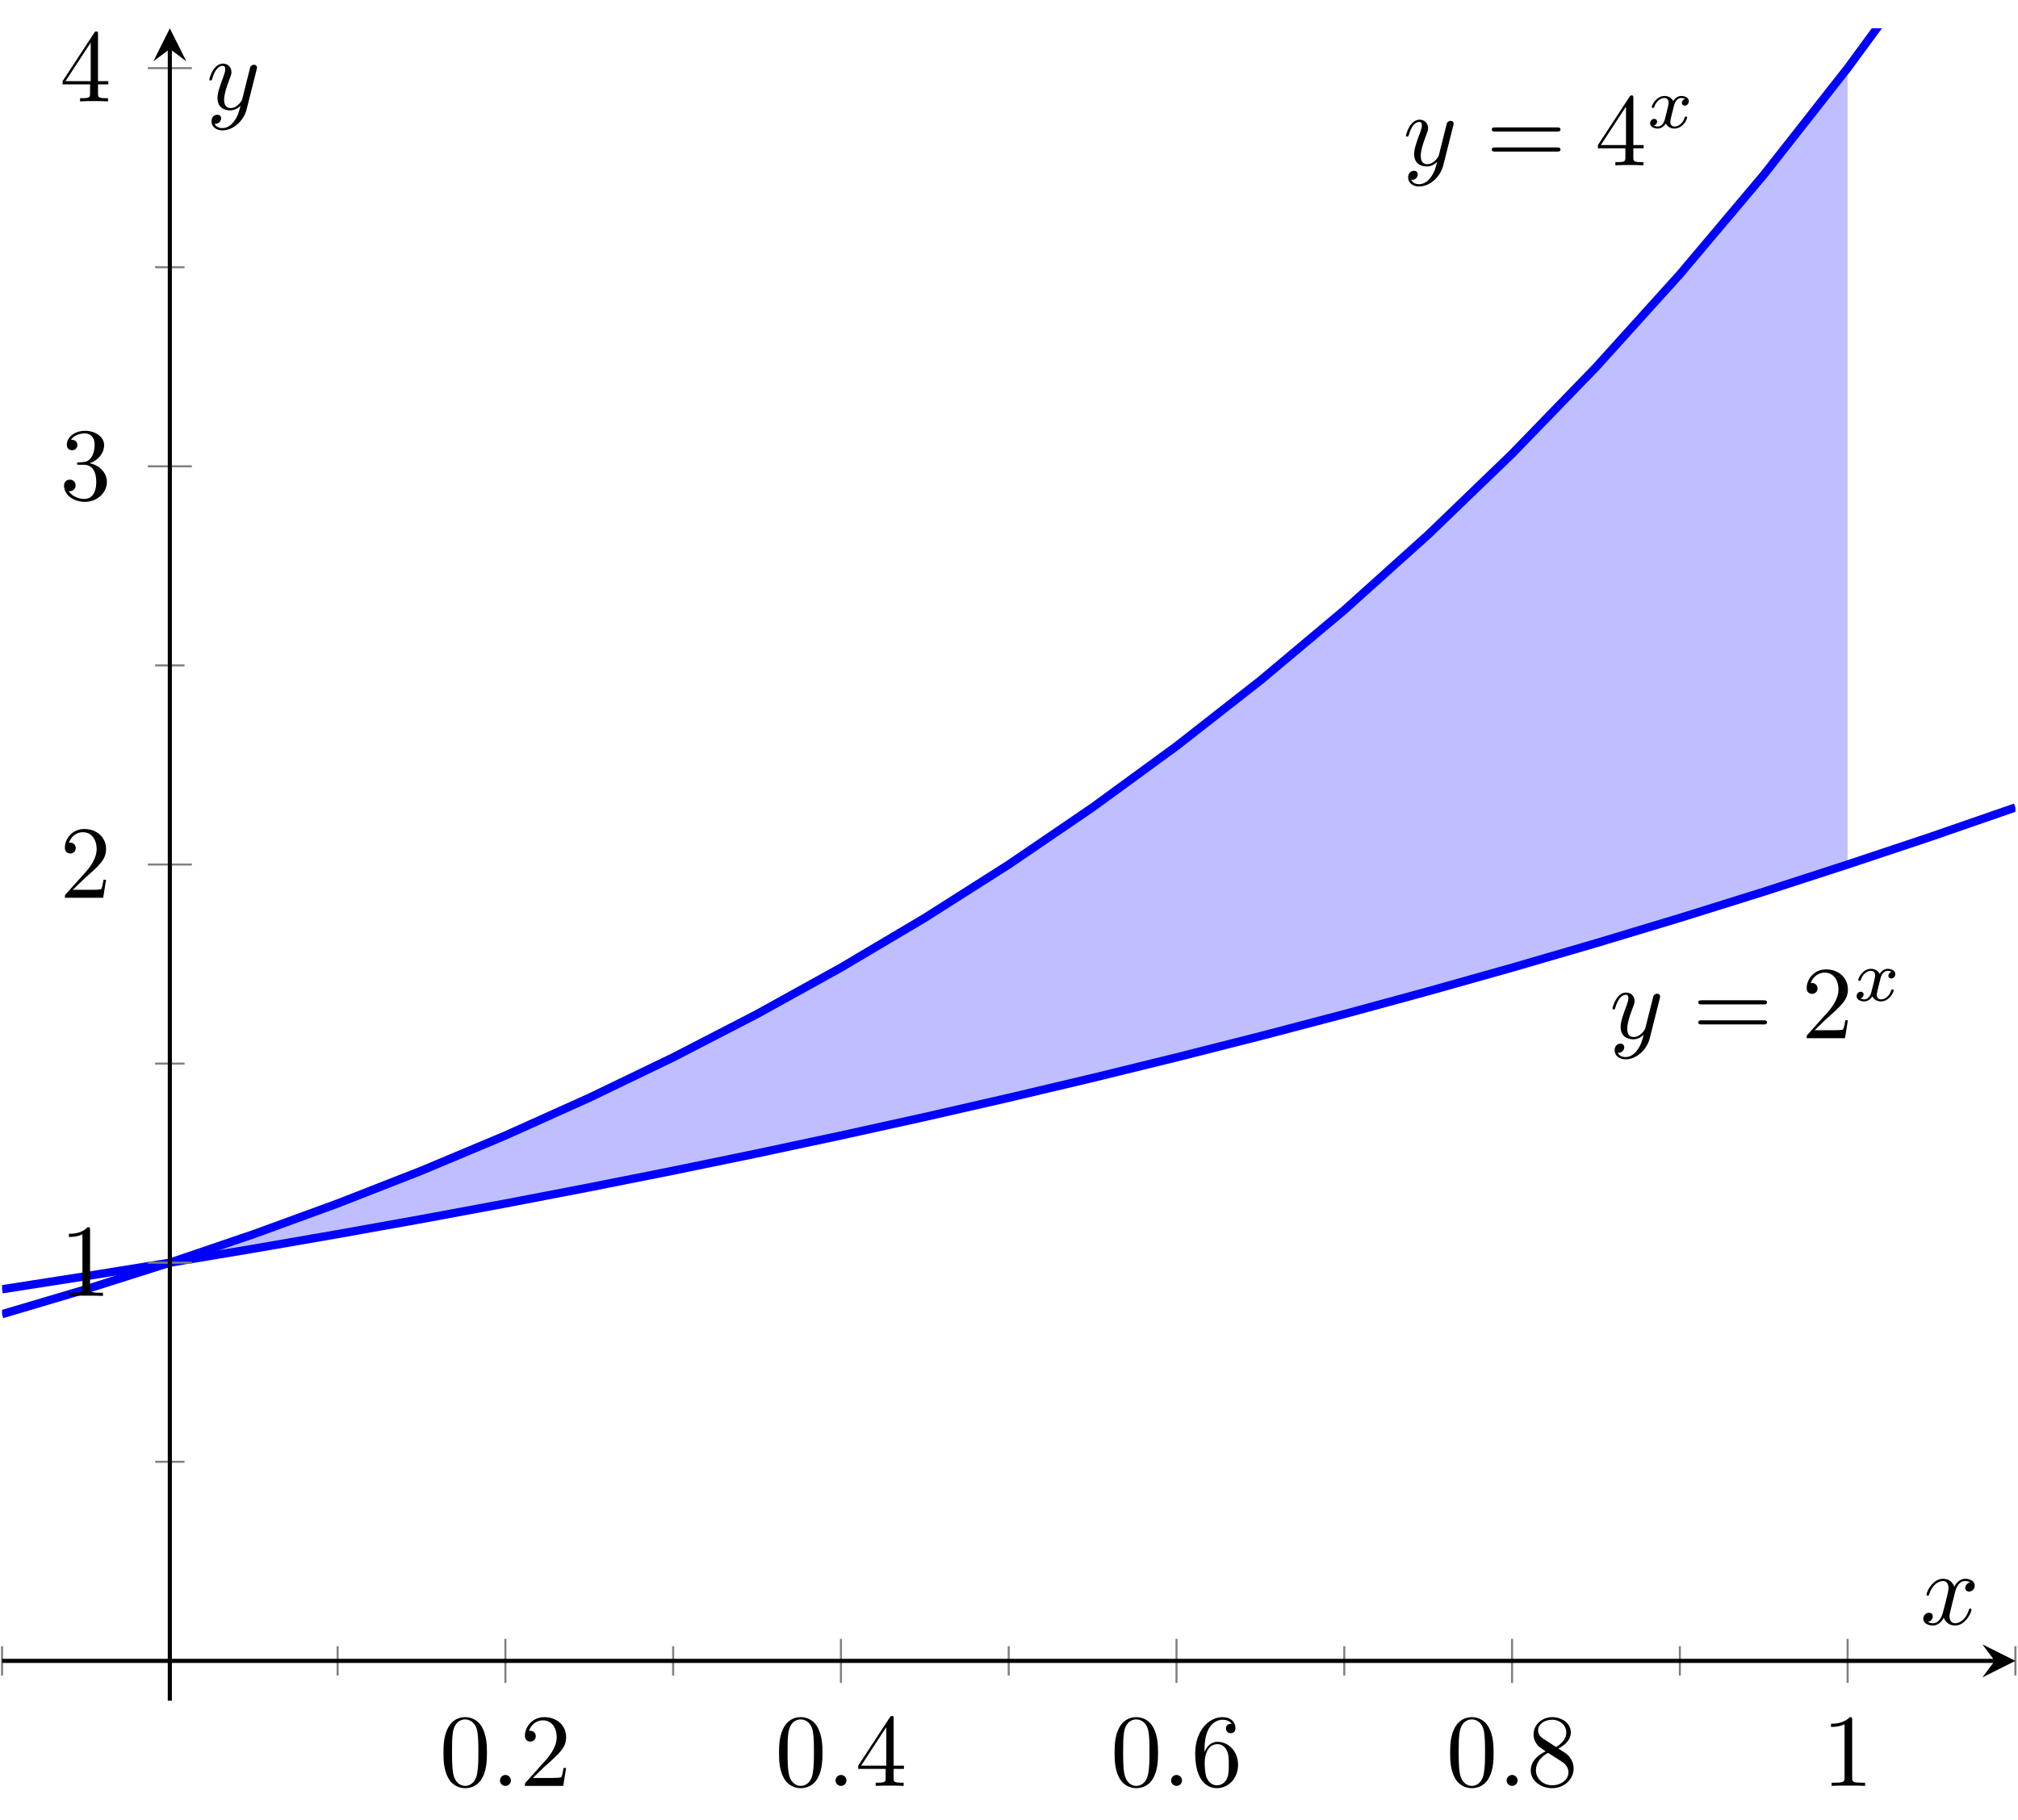 <?xml version='1.0' encoding='UTF-8'?>
<!-- This file was generated by dvisvgm 2.13.1 -->
<svg version='1.1' xmlns='http://www.w3.org/2000/svg' xmlns:xlink='http://www.w3.org/1999/xlink' width='194.67pt' height='175.626pt' viewBox='-72 -72 194.67 175.626'>
<defs>
<path id='g1-120' d='M1.736-.739C1.667-.502 1.437-.126 1.081-.126C1.06-.126 .851-.126 .704-.223C.99-.314 1.011-.565 1.011-.607C1.011-.76 .893-.865 .732-.865C.537-.865 .335-.697 .335-.439C.335-.091 .725 .07 1.067 .07C1.388 .07 1.674-.133 1.848-.425C2.015-.056 2.399 .07 2.678 .07C3.48 .07 3.905-.802 3.905-.997C3.905-1.088 3.815-1.088 3.794-1.088C3.696-1.088 3.689-1.053 3.661-.969C3.515-.488 3.096-.126 2.706-.126C2.427-.126 2.28-.314 2.28-.579C2.28-.76 2.448-1.395 2.643-2.169C2.783-2.706 3.096-2.88 3.327-2.88C3.34-2.88 3.557-2.88 3.703-2.783C3.48-2.72 3.396-2.525 3.396-2.399C3.396-2.246 3.515-2.141 3.675-2.141S4.066-2.273 4.066-2.566C4.066-2.957 3.619-3.075 3.34-3.075C2.992-3.075 2.713-2.845 2.559-2.58C2.434-2.866 2.113-3.075 1.723-3.075C.941-3.075 .495-2.218 .495-2.008C.495-1.918 .593-1.918 .614-1.918C.704-1.918 .711-1.946 .746-2.036C.921-2.58 1.36-2.88 1.702-2.88C1.932-2.88 2.12-2.755 2.12-2.42C2.12-2.28 2.036-1.932 1.974-1.695L1.736-.739Z'/>
<path id='g2-48' d='M4.583-3.188C4.583-3.985 4.533-4.782 4.184-5.519C3.726-6.476 2.909-6.635 2.491-6.635C1.893-6.635 1.166-6.376 .757-5.45C.438-4.762 .389-3.985 .389-3.188C.389-2.441 .428-1.544 .837-.787C1.265 .02 1.993 .219 2.481 .219C3.019 .219 3.776 .01 4.214-.936C4.533-1.624 4.583-2.401 4.583-3.188ZM2.481 0C2.092 0 1.504-.249 1.325-1.205C1.215-1.803 1.215-2.72 1.215-3.308C1.215-3.945 1.215-4.603 1.295-5.141C1.484-6.326 2.232-6.416 2.481-6.416C2.809-6.416 3.467-6.237 3.656-5.25C3.756-4.692 3.756-3.935 3.756-3.308C3.756-2.56 3.756-1.883 3.646-1.245C3.497-.299 2.929 0 2.481 0Z'/>
<path id='g2-49' d='M2.929-6.376C2.929-6.615 2.929-6.635 2.7-6.635C2.082-5.998 1.205-5.998 .887-5.998V-5.689C1.086-5.689 1.674-5.689 2.192-5.948V-.787C2.192-.428 2.162-.309 1.265-.309H.946V0C1.295-.03 2.162-.03 2.56-.03S3.826-.03 4.174 0V-.309H3.856C2.959-.309 2.929-.418 2.929-.787V-6.376Z'/>
<path id='g2-50' d='M1.265-.767L2.321-1.793C3.875-3.168 4.473-3.706 4.473-4.702C4.473-5.838 3.577-6.635 2.361-6.635C1.235-6.635 .498-5.719 .498-4.832C.498-4.274 .996-4.274 1.026-4.274C1.196-4.274 1.544-4.394 1.544-4.802C1.544-5.061 1.365-5.32 1.016-5.32C.936-5.32 .917-5.32 .887-5.31C1.116-5.958 1.654-6.326 2.232-6.326C3.138-6.326 3.567-5.519 3.567-4.702C3.567-3.905 3.068-3.118 2.521-2.501L.608-.369C.498-.259 .498-.239 .498 0H4.194L4.473-1.733H4.224C4.174-1.435 4.105-.996 4.005-.847C3.935-.767 3.278-.767 3.059-.767H1.265Z'/>
<path id='g2-51' d='M2.889-3.507C3.706-3.776 4.284-4.473 4.284-5.26C4.284-6.077 3.407-6.635 2.451-6.635C1.445-6.635 .687-6.037 .687-5.28C.687-4.951 .907-4.762 1.196-4.762C1.504-4.762 1.704-4.981 1.704-5.27C1.704-5.768 1.235-5.768 1.086-5.768C1.395-6.257 2.052-6.386 2.411-6.386C2.819-6.386 3.367-6.167 3.367-5.27C3.367-5.151 3.347-4.573 3.088-4.134C2.79-3.656 2.451-3.626 2.202-3.616C2.122-3.606 1.883-3.587 1.813-3.587C1.733-3.577 1.664-3.567 1.664-3.467C1.664-3.357 1.733-3.357 1.903-3.357H2.341C3.158-3.357 3.527-2.68 3.527-1.704C3.527-.349 2.839-.06 2.401-.06C1.973-.06 1.225-.229 .877-.817C1.225-.767 1.534-.986 1.534-1.365C1.534-1.724 1.265-1.923 .976-1.923C.737-1.923 .418-1.783 .418-1.345C.418-.438 1.345 .219 2.431 .219C3.646 .219 4.553-.687 4.553-1.704C4.553-2.521 3.925-3.298 2.889-3.507Z'/>
<path id='g2-52' d='M2.929-1.644V-.777C2.929-.418 2.909-.309 2.172-.309H1.963V0C2.371-.03 2.889-.03 3.308-.03S4.254-.03 4.663 0V-.309H4.453C3.716-.309 3.696-.418 3.696-.777V-1.644H4.692V-1.953H3.696V-6.486C3.696-6.685 3.696-6.745 3.537-6.745C3.447-6.745 3.417-6.745 3.337-6.625L.279-1.953V-1.644H2.929ZM2.989-1.953H.558L2.989-5.669V-1.953Z'/>
<path id='g2-54' d='M1.315-3.268V-3.507C1.315-6.027 2.55-6.386 3.059-6.386C3.298-6.386 3.716-6.326 3.935-5.988C3.786-5.988 3.387-5.988 3.387-5.539C3.387-5.23 3.626-5.081 3.846-5.081C4.005-5.081 4.304-5.171 4.304-5.559C4.304-6.157 3.866-6.635 3.039-6.635C1.763-6.635 .418-5.35 .418-3.148C.418-.488 1.574 .219 2.501 .219C3.606 .219 4.553-.717 4.553-2.032C4.553-3.298 3.666-4.254 2.56-4.254C1.883-4.254 1.514-3.746 1.315-3.268ZM2.501-.06C1.873-.06 1.574-.658 1.514-.807C1.335-1.275 1.335-2.072 1.335-2.252C1.335-3.029 1.654-4.025 2.55-4.025C2.71-4.025 3.168-4.025 3.477-3.407C3.656-3.039 3.656-2.531 3.656-2.042C3.656-1.564 3.656-1.066 3.487-.707C3.188-.11 2.73-.06 2.501-.06Z'/>
<path id='g2-56' d='M1.624-4.553C1.166-4.852 1.126-5.191 1.126-5.36C1.126-5.968 1.773-6.386 2.481-6.386C3.208-6.386 3.846-5.868 3.846-5.151C3.846-4.583 3.457-4.105 2.859-3.756L1.624-4.553ZM3.078-3.606C3.796-3.975 4.284-4.493 4.284-5.151C4.284-6.067 3.397-6.635 2.491-6.635C1.494-6.635 .687-5.898 .687-4.971C.687-4.792 .707-4.344 1.126-3.875C1.235-3.756 1.604-3.507 1.853-3.337C1.275-3.049 .418-2.491 .418-1.504C.418-.448 1.435 .219 2.481 .219C3.606 .219 4.553-.608 4.553-1.674C4.553-2.032 4.443-2.481 4.065-2.899C3.875-3.108 3.716-3.208 3.078-3.606ZM2.082-3.188L3.308-2.411C3.587-2.222 4.055-1.923 4.055-1.315C4.055-.578 3.308-.06 2.491-.06C1.634-.06 .917-.677 .917-1.504C.917-2.082 1.235-2.72 2.082-3.188Z'/>
<path id='g2-61' d='M6.844-3.258C6.994-3.258 7.183-3.258 7.183-3.457S6.994-3.656 6.854-3.656H.887C.747-3.656 .558-3.656 .558-3.457S.747-3.258 .897-3.258H6.844ZM6.854-1.325C6.994-1.325 7.183-1.325 7.183-1.524S6.994-1.724 6.844-1.724H.897C.747-1.724 .558-1.724 .558-1.524S.747-1.325 .887-1.325H6.854Z'/>
<path id='g0-58' d='M1.913-.528C1.913-.817 1.674-1.056 1.385-1.056S.857-.817 .857-.528S1.096 0 1.385 0S1.913-.239 1.913-.528Z'/>
<path id='g0-120' d='M3.328-3.009C3.387-3.268 3.616-4.184 4.314-4.184C4.364-4.184 4.603-4.184 4.812-4.055C4.533-4.005 4.334-3.756 4.334-3.517C4.334-3.357 4.443-3.168 4.712-3.168C4.932-3.168 5.25-3.347 5.25-3.746C5.25-4.264 4.663-4.403 4.324-4.403C3.746-4.403 3.397-3.875 3.278-3.646C3.029-4.304 2.491-4.403 2.202-4.403C1.166-4.403 .598-3.118 .598-2.869C.598-2.77 .697-2.77 .717-2.77C.797-2.77 .827-2.79 .847-2.879C1.186-3.935 1.843-4.184 2.182-4.184C2.371-4.184 2.72-4.095 2.72-3.517C2.72-3.208 2.55-2.54 2.182-1.146C2.022-.528 1.674-.11 1.235-.11C1.176-.11 .946-.11 .737-.239C.986-.289 1.205-.498 1.205-.777C1.205-1.046 .986-1.126 .837-1.126C.538-1.126 .289-.867 .289-.548C.289-.09 .787 .11 1.225 .11C1.883 .11 2.242-.588 2.271-.648C2.391-.279 2.75 .11 3.347 .11C4.374 .11 4.941-1.176 4.941-1.425C4.941-1.524 4.852-1.524 4.822-1.524C4.732-1.524 4.712-1.484 4.692-1.415C4.364-.349 3.686-.11 3.367-.11C2.979-.11 2.819-.428 2.819-.767C2.819-.986 2.879-1.205 2.989-1.644L3.328-3.009Z'/>
<path id='g0-121' d='M4.842-3.796C4.882-3.935 4.882-3.955 4.882-4.025C4.882-4.204 4.742-4.294 4.593-4.294C4.493-4.294 4.334-4.234 4.244-4.085C4.224-4.035 4.144-3.726 4.105-3.547C4.035-3.288 3.965-3.019 3.905-2.75L3.457-.956C3.417-.807 2.989-.11 2.331-.11C1.823-.11 1.714-.548 1.714-.917C1.714-1.375 1.883-1.993 2.222-2.869C2.381-3.278 2.421-3.387 2.421-3.587C2.421-4.035 2.102-4.403 1.604-4.403C.658-4.403 .289-2.959 .289-2.869C.289-2.77 .389-2.77 .408-2.77C.508-2.77 .518-2.79 .568-2.949C.837-3.885 1.235-4.184 1.574-4.184C1.654-4.184 1.823-4.184 1.823-3.866C1.823-3.616 1.724-3.357 1.654-3.168C1.255-2.112 1.076-1.544 1.076-1.076C1.076-.189 1.704 .11 2.291 .11C2.68 .11 3.019-.06 3.298-.339C3.168 .179 3.049 .667 2.65 1.196C2.391 1.534 2.012 1.823 1.554 1.823C1.415 1.823 .966 1.793 .797 1.405C.956 1.405 1.086 1.405 1.225 1.285C1.325 1.196 1.425 1.066 1.425 .877C1.425 .568 1.156 .528 1.056 .528C.827 .528 .498 .687 .498 1.176C.498 1.674 .936 2.042 1.554 2.042C2.58 2.042 3.606 1.136 3.885 .01L4.842-3.796Z'/>
</defs>
<g id='page1'>
<g stroke-miterlimit='10' transform='translate(-71.801,92.082)scale(0.996,-0.996)'>
<g fill='#000' stroke='#000'>
<g stroke-width='0.4'>
<clipPath id='pgfcp10'>
<path d='M 0.0 0.0 L 195.0 0.0 L 195.0 161.999 L 0.0 161.999 Z'/> </clipPath>
<g clip-path='url(#pgfcp10)'>
<g stroke-width='0.4'>
<g fill='#00f' stroke='#00f'>
<g stroke-width='0.8'>
<g stroke-dasharray='none' stroke-dashoffset='0.0'>
<g fill='#8080ff'>
<g stroke-opacity='0.5'>
<g fill-opacity='0.5'>
<path d='M 16.25 42.428 L 16.25 42.428 L 24.375 43.788 L 32.5 45.196 L 40.625 46.653 L 48.75 48.161 L 56.875 49.724 L 65.0 51.341 L 73.125 53.015 L 81.25 54.749 L 89.375 56.543 L 97.5 58.401 L 105.625 60.324 L 113.75 62.316 L 121.875 64.376 L 130.0 66.509 L 138.125 68.72 L 146.25 71.006 L 154.375 73.374 L 162.5 75.824 L 170.625 78.362 L 178.75 81 L 178.75 158.142 L 170.625 147.803 L 162.5 138.165 L 154.375 129.169 L 146.25 120.779 L 138.125 112.948 L 130.0 105.642 L 121.875 98.826 L 113.75 92.466 L 105.625 86.533 L 97.5 80.996 L 89.375 75.83 L 81.25 71.011 L 73.125 66.514 L 65.0 62.318 L 56.875 58.403 L 48.75 54.75 L 40.625 51.342 L 32.5 48.162 L 24.375 45.196 L 16.25 42.428 L 16.25 42.428 Z' stroke='none'/>
</g>
</g>
</g>
</g>
</g>
</g>
</g>
</g>
<g stroke='none' transform='scale(-1.004,1.004)translate(-71.801,92.082)scale(-1,-1)'/>
<clipPath id='pgfcp9'>
<path d='M 0.0 0.0 L 195.0 0.0 L 195.0 161.999 L 0.0 161.999 Z'/> </clipPath>
<g clip-path='url(#pgfcp9)'>
<g fill='#00f' stroke='#00f'>
<g stroke-width='0.8'>
<g stroke-dasharray='none' stroke-dashoffset='0.0'>
<g fill='#8080ff'>
<path d='M 0.0 39.852 L 8.125 41.122 L 16.25 42.428 L 24.375 43.788 L 32.5 45.196 L 40.625 46.653 L 48.75 48.161 L 56.875 49.724 L 65.0 51.341 L 73.125 53.015 L 81.25 54.749 L 89.375 56.543 L 97.5 58.401 L 105.625 60.324 L 113.75 62.316 L 121.875 64.376 L 130.0 66.509 L 138.125 68.72 L 146.25 71.006 L 154.375 73.374 L 162.5 75.824 L 170.625 78.362 L 178.75 80.999 L 186.875 83.71 L 195.0 86.525' fill='none'/>
<g fill='#000' stroke='#000'>
<g fill='#000' stroke='#000'>
</g>
<g transform='translate(155.685,64.176)'>
<g stroke='none' transform='scale(-1.004,1.004)translate(-71.801,92.082)scale(-1,-1)'>
<g fill='#000'>
<g stroke='none'>
<use x='-71.801' y='92.082' xlink:href='#g0-121'/>
<use x='-63.791' y='92.082' xlink:href='#g2-61'/>
<use x='-53.275' y='92.082' xlink:href='#g2-50'/>
<use x='-48.294' y='88.466' xlink:href='#g1-120'/>
</g>
</g>
</g>
</g>
</g>
</g>
</g>
</g>
</g>
<g fill='#00f' stroke='#00f'>
<g stroke-width='0.8'>
<g stroke-dasharray='none' stroke-dashoffset='0.0'>
<g fill='#8080ff'>
<path d='M 0.0 37.441 L 8.125 39.852 L 16.25 42.428 L 24.375 45.196 L 32.5 48.162 L 40.625 51.342 L 48.75 54.75 L 56.875 58.403 L 65.0 62.318 L 73.125 66.514 L 81.25 71.011 L 89.375 75.83 L 97.5 80.996 L 105.625 86.533 L 113.75 92.466 L 121.875 98.826 L 130.0 105.642 L 138.125 112.948 L 146.25 120.779 L 154.375 129.169 L 162.5 138.165 L 170.625 147.803 L 178.75 158.142 L 186.875 169.207 L 195.0 181.076' fill='none'/>
<g fill='#000' stroke='#000'>
<g fill='#000' stroke='#000'>
</g>
<g transform='translate(135.685,148.727)'>
<g stroke='none' transform='scale(-1.004,1.004)translate(-71.801,92.082)scale(-1,-1)'>
<g fill='#000'>
<g stroke='none'>
<use x='-71.801' y='92.082' xlink:href='#g0-121'/>
<use x='-63.791' y='92.082' xlink:href='#g2-61'/>
<use x='-53.275' y='92.082' xlink:href='#g2-52'/>
<use x='-48.294' y='88.466' xlink:href='#g1-120'/>
</g>
</g>
</g>
</g>
</g>
</g>
</g>
</g>
</g>
<g stroke-width='0.4'>
</g>
</g>
<g stroke-width='0.4'>
<g stroke-width='0.4'>
<g stroke-width='0.4'>
<g stroke-width='0.4'>
<g transform='translate(42.361,-8.254)'>
<g stroke='none' transform='scale(-1.004,1.004)translate(-71.801,92.082)scale(-1,-1)'>
<g fill='#000'>
<g stroke='none'>
<use x='-71.801' y='92.082' xlink:href='#g2-48'/>
<use x='-66.819' y='92.082' xlink:href='#g0-58'/>
<use x='-64.052' y='92.082' xlink:href='#g2-50'/>
</g>
</g>
</g>
</g>
<g transform='translate(74.861,-8.254)'>
<g stroke='none' transform='scale(-1.004,1.004)translate(-71.801,92.082)scale(-1,-1)'>
<g fill='#000'>
<g stroke='none'>
<use x='-71.801' y='92.082' xlink:href='#g2-48'/>
<use x='-66.819' y='92.082' xlink:href='#g0-58'/>
<use x='-64.052' y='92.082' xlink:href='#g2-52'/>
</g>
</g>
</g>
</g>
<g transform='translate(107.361,-8.254)'>
<g stroke='none' transform='scale(-1.004,1.004)translate(-71.801,92.082)scale(-1,-1)'>
<g fill='#000'>
<g stroke='none'>
<use x='-71.801' y='92.082' xlink:href='#g2-48'/>
<use x='-66.819' y='92.082' xlink:href='#g0-58'/>
<use x='-64.052' y='92.082' xlink:href='#g2-54'/>
</g>
</g>
</g>
</g>
<g transform='translate(139.861,-8.254)'>
<g stroke='none' transform='scale(-1.004,1.004)translate(-71.801,92.082)scale(-1,-1)'>
<g fill='#000'>
<g stroke='none'>
<use x='-71.801' y='92.082' xlink:href='#g2-48'/>
<use x='-66.819' y='92.082' xlink:href='#g0-58'/>
<use x='-64.052' y='92.082' xlink:href='#g2-56'/>
</g>
</g>
</g>
</g>
<g transform='translate(176.25,-8.254)'>
<g stroke='none' transform='scale(-1.004,1.004)translate(-71.801,92.082)scale(-1,-1)'>
<g fill='#000'>
<g stroke='none'>
<use x='-71.801' y='92.082' xlink:href='#g2-49'/>
</g>
</g>
</g>
</g>
<g transform='translate(5.583,39.206)'>
<g stroke='none' transform='scale(-1.004,1.004)translate(-71.801,92.082)scale(-1,-1)'>
<g fill='#000'>
<g stroke='none'>
<use x='-71.801' y='92.082' xlink:href='#g2-49'/>
</g>
</g>
</g>
</g>
<g transform='translate(5.583,77.777)'>
<g stroke='none' transform='scale(-1.004,1.004)translate(-71.801,92.082)scale(-1,-1)'>
<g fill='#000'>
<g stroke='none'>
<use x='-71.801' y='92.082' xlink:href='#g2-50'/>
</g>
</g>
</g>
</g>
<g transform='translate(5.583,116.348)'>
<g stroke='none' transform='scale(-1.004,1.004)translate(-71.801,92.082)scale(-1,-1)'>
<g fill='#000'>
<g stroke='none'>
<use x='-71.801' y='92.082' xlink:href='#g2-51'/>
</g>
</g>
</g>
</g>
<g transform='translate(5.583,154.92)'>
<g stroke='none' transform='scale(-1.004,1.004)translate(-71.801,92.082)scale(-1,-1)'>
<g fill='#000'>
<g stroke='none'>
<use x='-71.801' y='92.082' xlink:href='#g2-52'/>
</g>
</g>
</g>
</g>
<g transform='translate(185.789,7.391)'>
<g stroke='none' transform='scale(-1.004,1.004)translate(-71.801,92.082)scale(-1,-1)'>
<g fill='#000'>
<g stroke='none'>
<use x='-71.801' y='92.082' xlink:href='#g0-120'/>
</g>
</g>
</g>
</g>
<g transform='translate(19.786,154.16)'>
<g stroke='none' transform='scale(-1.004,1.004)translate(-71.801,92.082)scale(-1,-1)'>
<g fill='#000'>
<g stroke='none'>
<use x='-71.801' y='92.082' xlink:href='#g0-121'/>
</g>
</g>
</g>
</g>
</g>
</g>
</g>
</g>
<g transform='translate(-0.2,-11.587)'>
<g stroke='none' transform='scale(-1.004,1.004)translate(-71.801,92.082)scale(-1,-1)'/>
</g>
<g stroke-width='0.2'>
<g fill='#808080' stroke='#808080'>
<path d='M 0.0 2.434 L 0.0 5.28 M 32.5 2.434 L 32.5 5.28 M 65.0 2.434 L 65.0 5.28 M 97.5 2.434 L 97.5 5.28 M 130.0 2.434 L 130.0 5.28 M 162.5 2.434 L 162.5 5.28 M 195.0 2.434 L 195.0 5.28' fill='none'/>
</g>
</g>
<g stroke-width='0.2'>
<g fill='#808080' stroke='#808080'>
<path d='M 48.75 1.723 L 48.75 5.991 M 81.25 1.723 L 81.25 5.991 M 113.75 1.723 L 113.75 5.991 M 146.25 1.723 L 146.25 5.991 M 178.75 1.723 L 178.75 5.991' fill='none'/>
</g>
</g>
<g stroke-width='0.2'>
<g fill='#808080' stroke='#808080'>
<path d='M 14.827 23.143 L 17.673 23.143 M 14.827 61.714 L 17.673 61.714 M 14.827 100.285 L 17.673 100.285 M 14.827 138.856 L 17.673 138.856' fill='none'/>
</g>
</g>
<g stroke-width='0.2'>
<g fill='#808080' stroke='#808080'>
<path d='M 14.116 42.428 L 18.384 42.428 M 14.116 80.999 L 18.384 80.999 M 14.116 119.571 L 18.384 119.571 M 14.116 158.142 L 18.384 158.142' fill='none'/>
</g>
</g>
<path d='M 0.0 3.857 L 193 3.857' fill='none'/>
<g transform='translate(193,3.857)'>
<path d=' M 2 0.0 L -1.2 1.6 L 0.0 0.0 L -1.2 -1.6  ' stroke='none'/>
</g>
<path d='M 16.25 0.0 L 16.25 159.999' fill='none'/>
<g transform='matrix(0.0,1.0,-1.0,0.0,16.25,159.999)'>
<path d=' M 2 0.0 L -1.2 1.6 L 0.0 0.0 L -1.2 -1.6  ' stroke='none'/>
</g>
</g>
</g>
</g>
</g>
</svg>